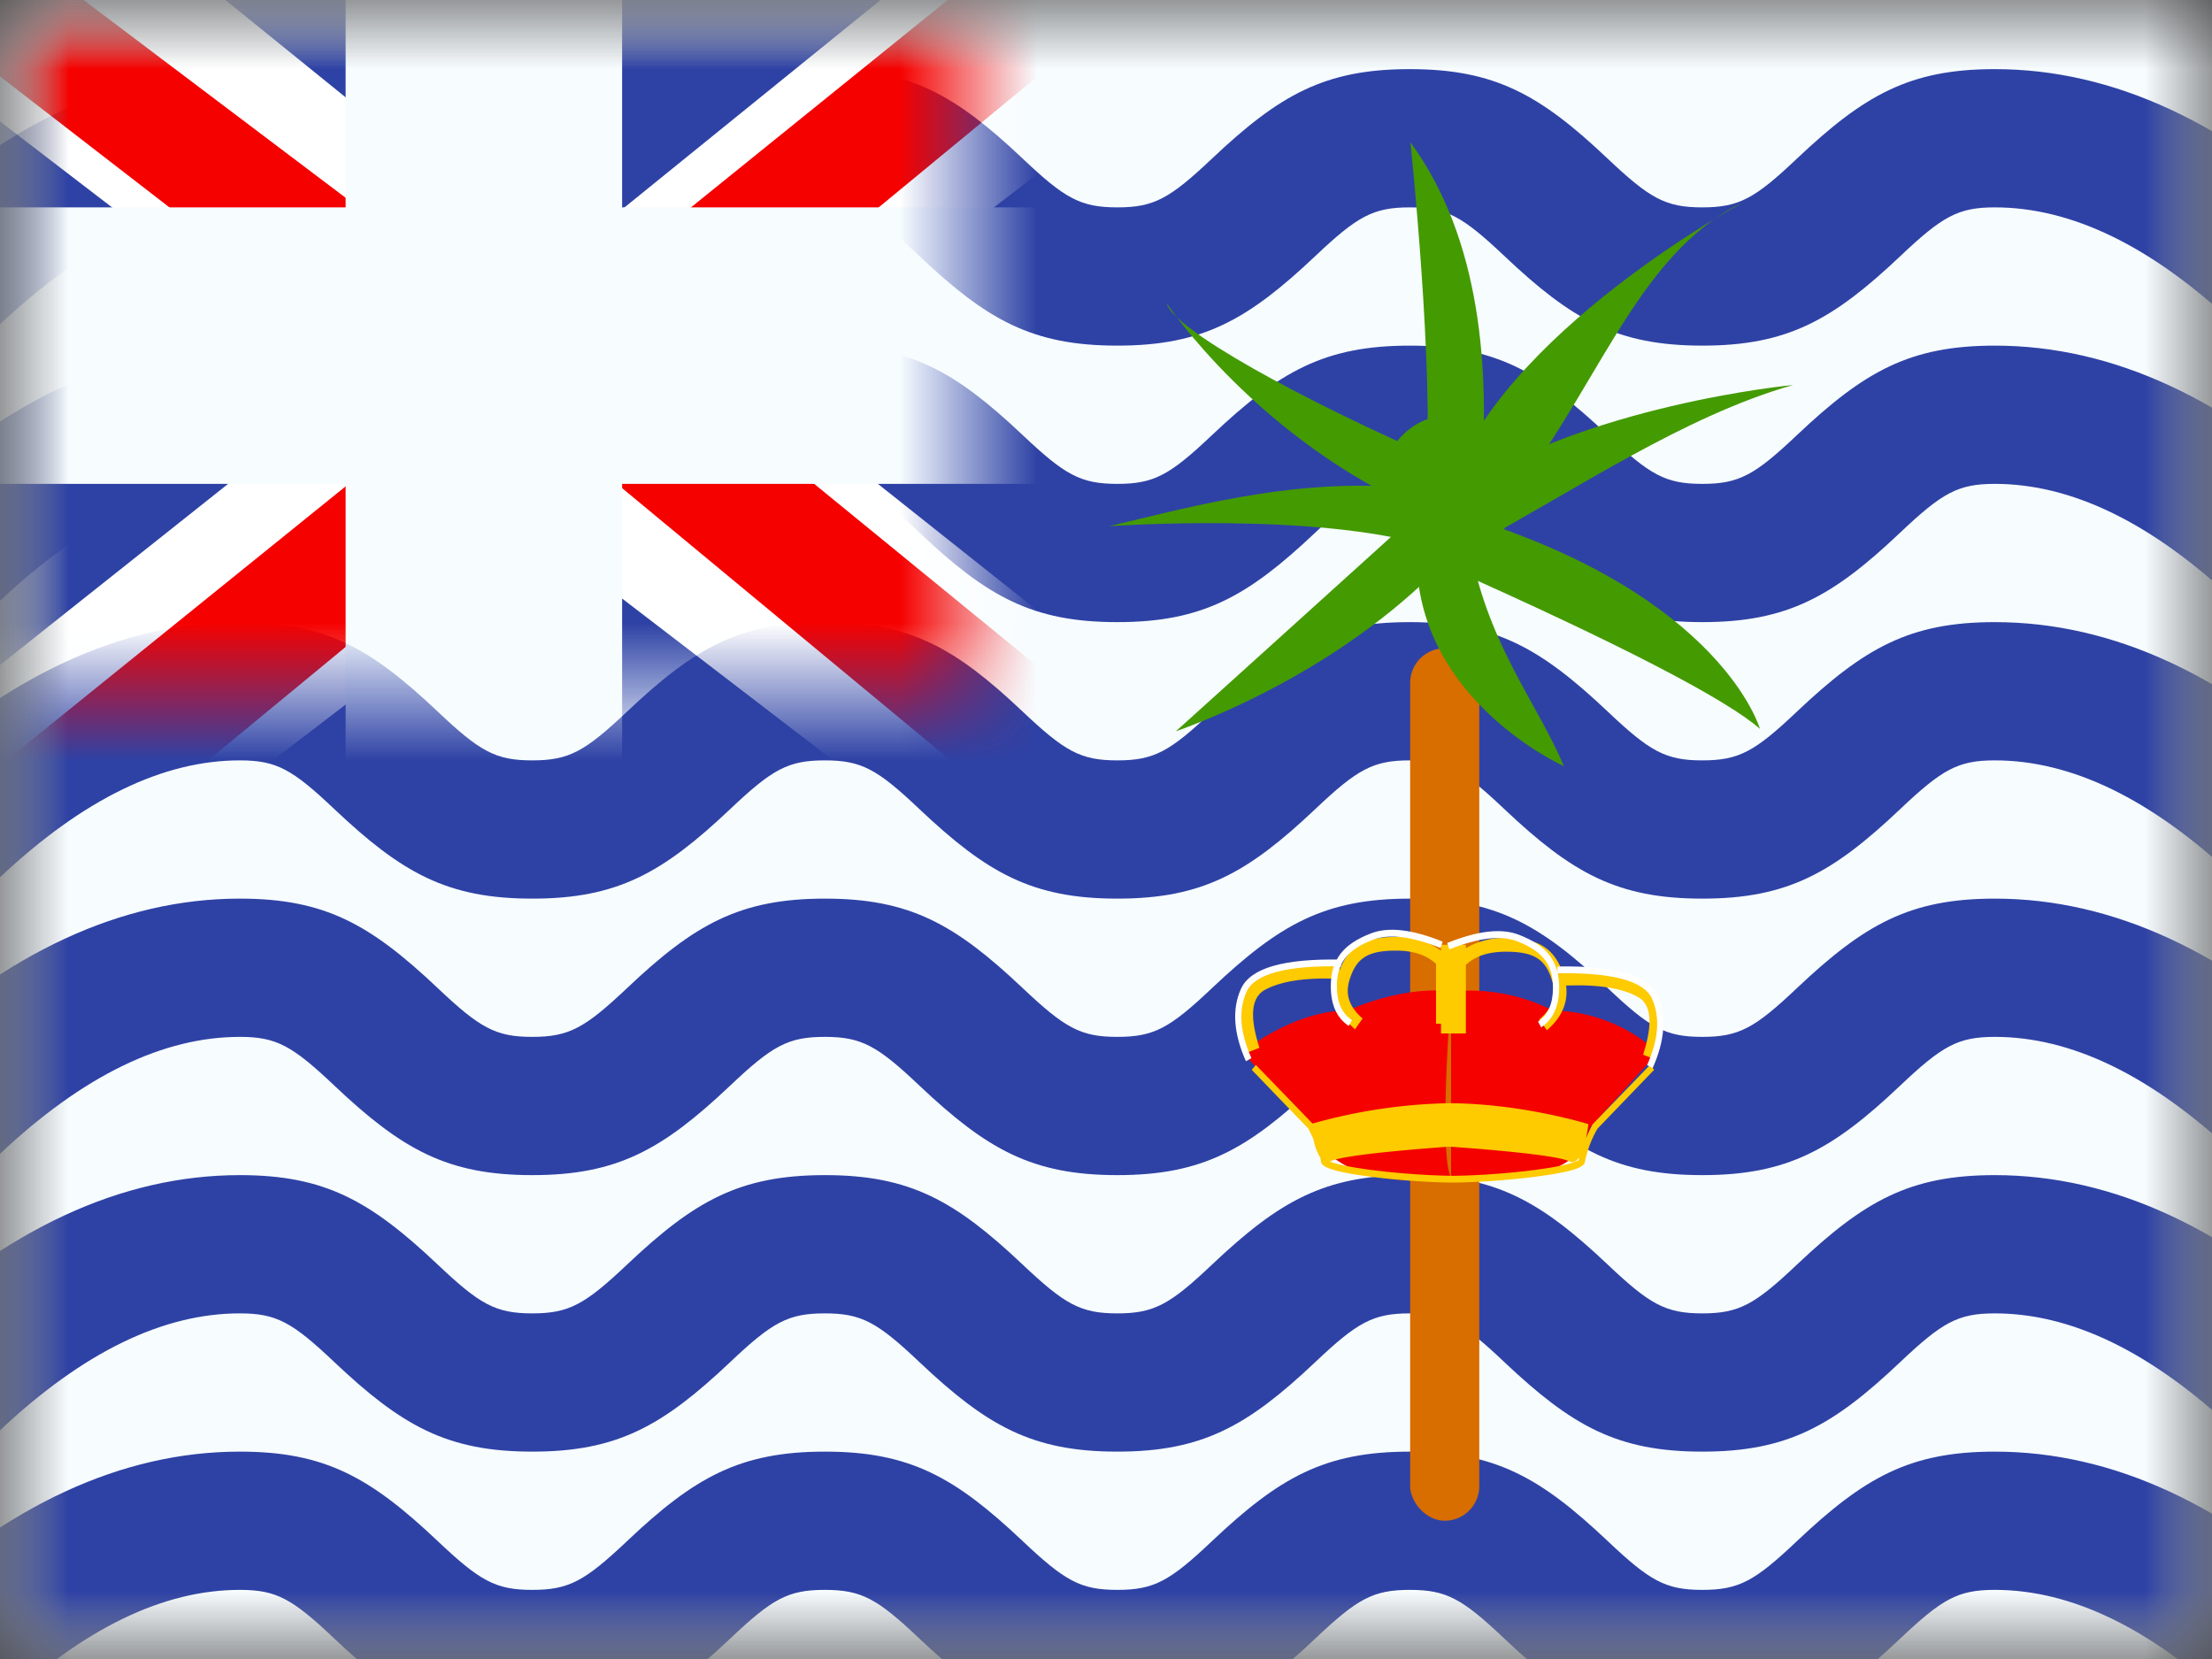 <svg width="16" height="12" fill="none" xmlns="http://www.w3.org/2000/svg">
  <rect width="100%" height="100%" fill="#333333" stroke="none"/>
  <mask id="a" maskUnits="userSpaceOnUse" x="0" y="0" width="16" height="12">
    <path fill="#fff" d="M0 0h16v12H0z"/>
  </mask>
  <g mask="url(#a)">
    <path fill-rule="evenodd" clip-rule="evenodd" d="M0 0v12h16V0H0z" fill="#F7FCFF"/>
    <mask id="b" maskUnits="userSpaceOnUse" x="0" y="0" width="16" height="12">
      <path fill-rule="evenodd" clip-rule="evenodd" d="M0 0v12h16V0H0z" fill="#fff"/>
    </mask>
    <g mask="url(#b)">
      <path fill-rule="evenodd" clip-rule="evenodd" d="M-.753 1.646l.744.708c.614-.58 1.193-.854 1.744-.854.266 0 .379.064.686.354.486.46.814.646 1.43.646.615 0 .942-.186 1.43-.646.306-.29.42-.354.685-.354.266 0 .38.064.686.354.487.46.814.646 1.43.646.615 0 .943-.186 1.43-.646.306-.29.42-.354.686-.354.266 0 .379.064.686.354.486.46.814.646 1.43.646.615 0 .943-.186 1.43-.646.306-.29.42-.354.685-.354.55 0 1.13.274 1.744.854l.744-.708C16.12.893 15.289.5 14.429.5c-.615 0-.943.186-1.43.646-.306.29-.42.354-.686.354-.266 0-.379-.064-.686-.354-.486-.46-.814-.646-1.43-.646-.615 0-.942.186-1.429.646-.307.29-.42.354-.686.354-.266 0-.38-.064-.686-.354C6.909.686 6.582.5 5.966.5c-.615 0-.943.186-1.43.646-.306.29-.42.354-.686.354-.266 0-.379-.064-.686-.354C2.678.686 2.35.5 1.734.5.875.5.045.893-.752 1.646zm.744 2.708l-.744-.708C.044 2.893.875 2.5 1.735 2.5c.615 0 .943.186 1.43.646.306.29.42.354.685.354.266 0 .38-.064.687-.354.486-.46.814-.646 1.43-.646.615 0 .942.186 1.429.646.307.29.42.354.686.354.266 0 .38-.064.686-.354.487-.46.814-.646 1.43-.646.615 0 .943.186 1.43.646.306.29.42.354.685.354.266 0 .38-.064.686-.354.487-.46.815-.646 1.43-.646.86 0 1.691.393 2.488 1.146l-.744.708c-.614-.58-1.193-.854-1.744-.854-.266 0-.38.064-.686.354-.486.46-.814.646-1.43.646-.615 0-.943-.186-1.43-.646-.306-.29-.42-.354-.685-.354-.266 0-.38.064-.686.354-.487.46-.815.646-1.43.646-.616 0-.943-.186-1.43-.646-.306-.29-.42-.354-.686-.354-.266 0-.38.064-.686.354-.487.46-.814.646-1.43.646-.615 0-.943-.186-1.43-.646-.306-.29-.42-.354-.685-.354-.55 0-1.13.274-1.744.854zm0 2l-.744-.708C.044 4.893.875 4.5 1.735 4.5c.615 0 .943.186 1.43.646.306.29.42.354.685.354.266 0 .38-.064.687-.354.486-.46.814-.646 1.43-.646.615 0 .942.186 1.429.646.307.29.42.354.686.354.266 0 .38-.064.686-.354.487-.46.814-.646 1.43-.646.615 0 .943.186 1.43.646.306.29.42.354.685.354.266 0 .38-.064.686-.354.487-.46.815-.646 1.43-.646.86 0 1.691.393 2.488 1.146l-.744.708c-.614-.58-1.193-.854-1.744-.854-.266 0-.38.064-.686.354-.486.46-.814.646-1.43.646-.615 0-.943-.186-1.43-.646-.306-.29-.42-.354-.685-.354-.266 0-.38.064-.686.354-.487.46-.815.646-1.43.646-.616 0-.943-.186-1.43-.646-.306-.29-.42-.354-.686-.354-.266 0-.38.064-.686.354-.487.46-.814.646-1.43.646-.615 0-.943-.186-1.43-.646-.306-.29-.42-.354-.685-.354-.55 0-1.13.274-1.744.854zm0 2l-.744-.708C.044 6.893.875 6.5 1.735 6.5c.615 0 .943.186 1.43.646.306.29.42.354.685.354.266 0 .38-.064.687-.354.486-.46.814-.646 1.43-.646.615 0 .942.186 1.429.646.307.29.42.354.686.354.266 0 .38-.064.686-.354.487-.46.814-.646 1.43-.646.615 0 .943.186 1.43.646.306.29.42.354.685.354.266 0 .38-.064.686-.354.487-.46.815-.646 1.43-.646.86 0 1.691.393 2.488 1.146l-.744.708c-.614-.58-1.193-.854-1.744-.854-.266 0-.38.064-.686.354-.486.46-.814.646-1.43.646-.615 0-.943-.186-1.43-.646-.306-.29-.42-.354-.685-.354-.266 0-.38.064-.686.354-.487.46-.815.646-1.43.646-.616 0-.943-.186-1.43-.646-.306-.29-.42-.354-.686-.354-.266 0-.38.064-.686.354-.487.46-.814.646-1.43.646-.615 0-.943-.186-1.43-.646-.306-.29-.42-.354-.685-.354-.55 0-1.13.274-1.744.854zm0 2l-.744-.708C.044 8.893.875 8.5 1.735 8.5c.615 0 .943.186 1.43.646.306.29.42.354.685.354.266 0 .38-.064.687-.354.486-.46.814-.646 1.43-.646.615 0 .942.186 1.429.646.307.29.42.354.686.354.266 0 .38-.064.686-.354.487-.46.814-.646 1.43-.646.615 0 .943.186 1.43.646.306.29.42.354.685.354.266 0 .38-.064.686-.354.487-.46.815-.646 1.43-.646.86 0 1.691.393 2.488 1.146l-.744.708c-.614-.58-1.193-.854-1.744-.854-.266 0-.38.064-.686.354-.486.46-.814.646-1.43.646-.615 0-.943-.186-1.43-.646-.306-.29-.42-.354-.685-.354-.266 0-.38.064-.686.354-.487.46-.815.646-1.43.646-.616 0-.943-.186-1.43-.646-.306-.29-.42-.354-.686-.354-.266 0-.38.064-.686.354-.487.46-.814.646-1.43.646-.615 0-.943-.186-1.43-.646-.306-.29-.42-.354-.685-.354-.55 0-1.13.274-1.744.854zm0 2l-.744-.708C.044 10.893.875 10.5 1.735 10.5c.615 0 .943.186 1.43.646.306.29.42.354.685.354.266 0 .38-.064.687-.354.486-.46.814-.646 1.43-.646.615 0 .942.186 1.429.646.307.29.42.354.686.354.266 0 .38-.064.686-.354.487-.46.814-.646 1.43-.646.615 0 .943.186 1.43.646.306.29.42.354.685.354.266 0 .38-.064.686-.354.487-.46.815-.646 1.43-.646.86 0 1.691.393 2.488 1.146l-.744.708c-.614-.58-1.193-.854-1.744-.854-.266 0-.38.064-.686.354-.486.46-.814.646-1.43.646-.615 0-.943-.186-1.43-.646-.306-.29-.42-.354-.685-.354-.266 0-.38.064-.686.354-.487.46-.815.646-1.43.646-.616 0-.943-.186-1.43-.646-.306-.29-.42-.354-.686-.354-.266 0-.38.064-.686.354-.487.46-.814.646-1.43.646-.615 0-.943-.186-1.43-.646-.306-.29-.42-.354-.685-.354-.55 0-1.13.274-1.744.854z" fill="#2E42A5"/>
      <mask id="c" maskUnits="userSpaceOnUse" x="0" y="0" width="7" height="5">
        <path fill="#fff" d="M0 0h7v5H0z"/>
      </mask>
      <g mask="url(#c)">
        <path fill="#2E42A5" d="M0 0h7v6H0z"/>
        <path d="M-1.079 5.667l1.828.772L8.195.729 9.16-.42 7.205-.677l-3.037 2.46-2.445 1.659-2.802 2.225z" fill="#fff"/>
        <path d="M-.829 6.208l.932.448 8.71-7.182H7.506L-.83 6.208z" fill="#F50100"/>
        <path d="M9.079 5.667l-1.828.772L-.195.729-1.16-.42.795-.677l3.037 2.46 2.445 1.659 2.802 2.225z" fill="#fff"/>
        <path d="M9.016 6.055l-.93.448-3.71-3.075-1.1-.343-4.528-3.5H.055l4.527 3.417 1.202.412 3.232 2.64z" fill="#F50100"/>
        <mask id="d" maskUnits="userSpaceOnUse" x="-.992" y="-1" width="9" height="7" fill="#000">
          <path fill="#fff" d="M-.992-1h9v7h-9z"/>
          <path fill-rule="evenodd" clip-rule="evenodd" d="M4 0H3v2H.008v1H3v2h1V3h3.008V2H4V0z"/>
        </mask>
        <path fill-rule="evenodd" clip-rule="evenodd" d="M4 0H3v2H.008v1H3v2h1V3h3.008V2H4V0z" fill="#F50100"/>
        <path d="M3 0v-.5h-.5V0H3zm1 0h.5v-.5H4V0zM3 2v.5h.5V2H3zM.008 2v-.5h-.5V2h.5zm0 1h-.5v.5h.5V3zM3 3h.5v-.5H3V3zm0 2h-.5v.5H3V5zm1 0v.5h.5V5H4zm0-2v-.5h-.5V3H4zm3.008 0v.5h.5V3h-.5zm0-1h.5v-.5h-.5V2zM4 2h-.5v.5H4V2zM3 .5h1v-1H3v1zM3.5 2V0h-1v2h1zm-3.492.5H3v-1H.008v1zm.5.5V2h-1v1h1zM3 2.5H.008v1H3v-1zM3.5 5V3h-1v2h1zm.5-.5H3v1h1v-1zM3.5 3v2h1V3h-1zm3.508-.5H4v1h3.008v-1zm-.5-.5v1h1V2h-1zM4 2.5h3.008v-1H4v1zM3.5 0v2h1V0h-1z" fill="#F7FCFF" mask="url(#d)"/>
      </g>
      <rect x="10.2" y="4.689" width=".5" height="6.311" rx=".25" fill="#D86D00"/>
      <path d="M10.202 1.029c.511.7.576 1.641.511 2.484l-.399-.029c.062-.804-.112-2.455-.112-2.455z" fill="#449A01"/>
      <path d="M10.854 3.692l-.368-.152c.354-1.123 2.124-2.078 2.124-2.078-.793.379-1.062 1.405-1.756 2.23z" fill="#449A01"/>
      <path d="M10.688 3.925l-.193-.34c.946-.657 2.474-.8 2.474-.8-.788.224-1.585.767-2.28 1.14z" fill="#449A01"/>
      <path d="M10.442 4.09l.167-.352c1.85.574 2.121 1.534 2.121 1.534-.243-.214-1.014-.615-2.288-1.181z" fill="#449A01"/>
      <path d="M10.248 4.065l.392-.073c.136.69.487 1.107.672 1.55 0 0-1.038-.464-1.064-1.477z" fill="#449A01"/>
      <path d="M10.218 3.742l.423.106c-.695.85-1.727 1.296-2.136 1.442 0 0 .898-.81 1.713-1.548z" fill="#449A01"/>
      <path d="M10.406 3.558l-.065.394c-.827-.252-2.317-.146-2.317-.146.626-.148 1.49-.394 2.382-.248z" fill="#449A01"/>
      <path d="M10.477 3.356l-.162.354C9.093 3.182 8.44 2.195 8.44 2.195c.041.181.958.694 2.037 1.16z" fill="#449A01"/>
      <path fill-rule="evenodd" clip-rule="evenodd" d="M10.5 4a.5.5 0 100-1 .5.5 0 000 1z" fill="#449A01"/>
      <path fill-rule="evenodd" clip-rule="evenodd" d="M11.956 7.654v-.072a1.153 1.153 0 00-.724-.273 1.33 1.33 0 00-.734-.137V7.17c-.372-.04-.748.139-.748.139-.378 0-.724.273-.724.273v.072l.452.5s.127.48 1.018.367v.001s.59-.018.631-.033l.051-.017c.116-.037.248-.08.326-.319l.452-.5zm-1.46-.46c-.013.166-.086 1.168 0 1.323V7.194z" fill="#F50100"/>
      <path fill-rule="evenodd" clip-rule="evenodd" d="M10.097 6.876c-.205 0-.289.055-.337.217-.03.103 0 .191.096.274l-.055.078c-.12-.103-.165-.227-.13-.365-.233-.01-.406.018-.52.079-.098.053-.116.187-.041.42l-.085.033c-.088-.275-.063-.461.087-.542.132-.07.325-.1.579-.088l-.002.038c.065-.175.185-.243.408-.243a.5.5 0 01.326.1v-.043h.18v.025a.526.526 0 01.29-.074c.227 0 .347.07.412.253v-.007c.253-.011.446.018.578.089.15.08.175.267.087.542l-.085-.033c.075-.234.057-.368-.042-.42-.113-.062-.285-.089-.515-.08.016.121-.031.231-.139.323l-.055-.078c.096-.082.126-.17.095-.273-.047-.163-.132-.217-.336-.217-.128 0-.224.032-.29.096v.495h-.18v-.07h-.036v-.433c-.067-.063-.162-.096-.29-.096zm-1.013.827l-.03.035.41.426a2.6 2.6 0 01.036.075.41.41 0 00.051.136l.004.024c0 .05.12.08.354.112.184.024.4.04.578.043h.045c.177-.003.394-.019.578-.043.234-.031.355-.061.355-.112a.79.79 0 01.09-.235l.41-.426-.03-.035-.414.428-.004.006a2.403 2.403 0 00-.045.096c.012-.055.017-.102.017-.102s-.463-.145-.986-.151h-.036a3.89 3.89 0 00-.973.147l-.41-.424zm2.34.666c-.02.03-.046.047-.077.03-.098-.05-.745-.097-.862-.105-.116.008-.763.055-.861.106l-.005.002a.47.47 0 00.059.018c.057.015.14.029.237.042.19.025.415.041.595.043.179-.002.405-.018.595-.043.097-.013.179-.027.236-.042a.402.402 0 00.079-.028.17.17 0 01.003-.023zm.052.023V8.39z" fill="#FECA00"/>
      <path d="M9.702 6.942L9.7 6.99c-.397-.008-.625.056-.683.183-.06.132-.049.291.035.481l-.04.022c-.09-.203-.102-.378-.035-.525.069-.15.31-.218.724-.21z" fill="#fff"/>
      <path d="M9.779 7.379l-.023.042c-.087-.057-.13-.154-.13-.287 0-.193.09-.305.289-.382.127-.05.3-.03.52.059l-.015.046c-.211-.085-.375-.104-.49-.059-.183.07-.26.167-.26.336 0 .117.037.197.109.245zm1.486-.389v.05c.398-.007.626.056.684.183.06.132.049.292-.035.481l.04.022c.09-.203.102-.378.035-.525-.069-.15-.31-.218-.724-.21z" fill="#fff"/>
      <path d="M11.125 7.389l.023.042c.086-.057.13-.154.13-.287 0-.192-.09-.305-.29-.382-.126-.05-.3-.03-.52.059l.015.046c.212-.084.375-.103.49-.059.183.071.26.167.26.336 0 .117-.036.198-.108.245z" fill="#fff"/>
    </g>
  </g>
</svg>
